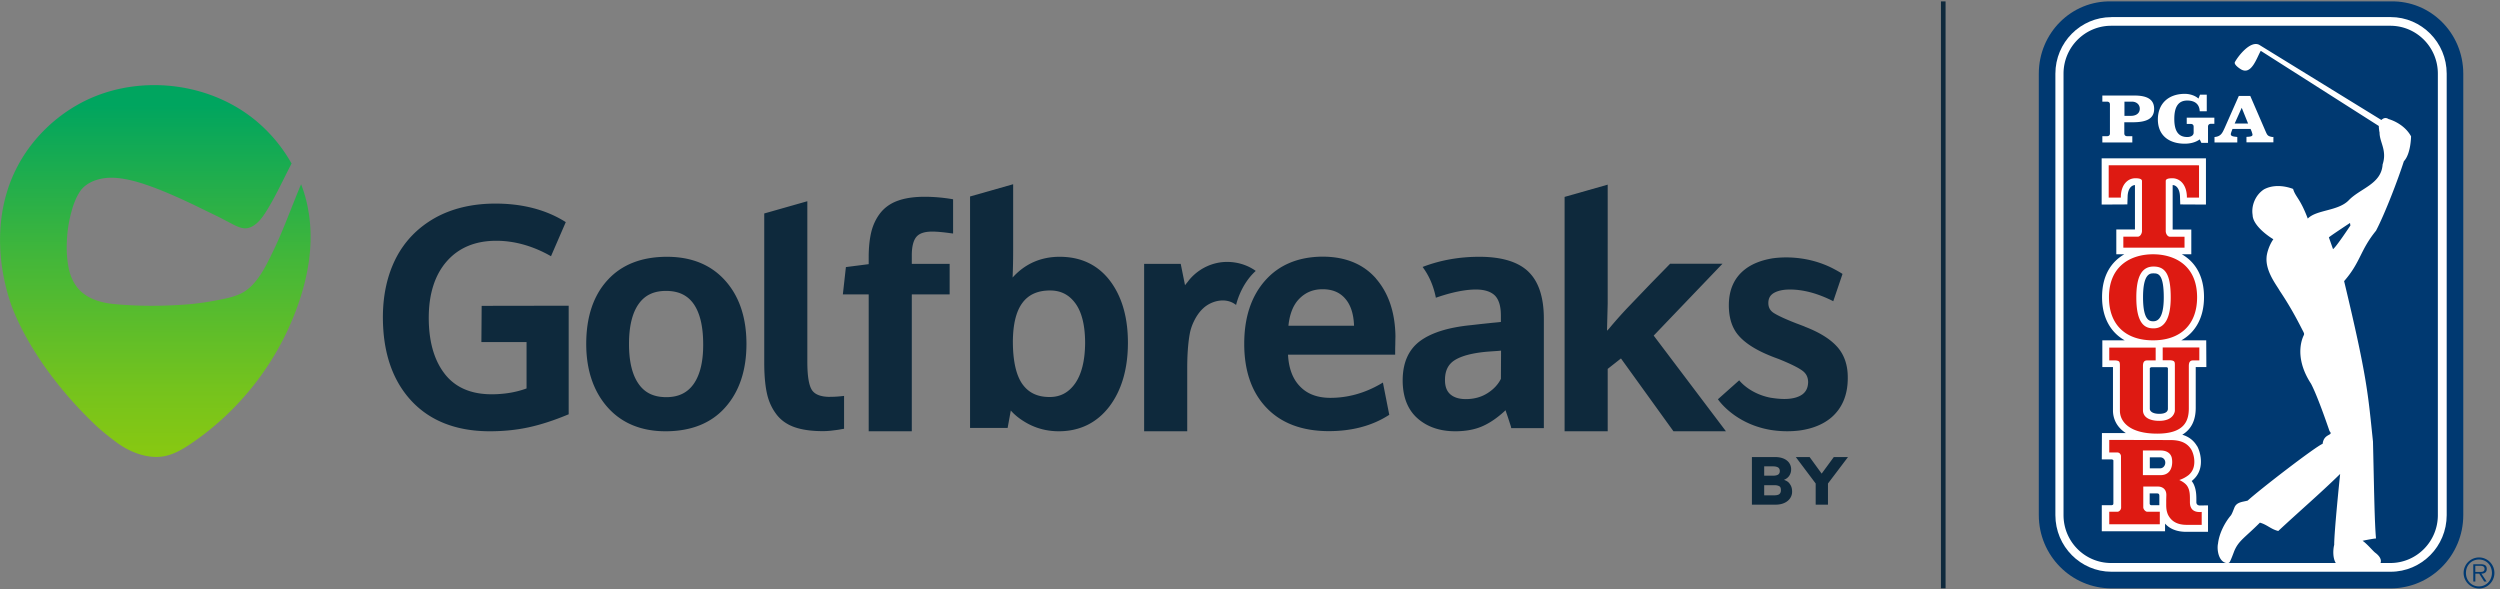 <svg xmlns="http://www.w3.org/2000/svg" width="539" height="127" xmlns:v="https://vecta.io/nano"><rect width="100%" height="100%" fill="#808080" stroke="none"/><defs><linearGradient x1="49.991%" y1="8.257%" x2="49.991%" y2="98.141%" id="A"><stop stop-color="#00a55f" offset="0%"/><stop stop-color="#45b738" offset="45.75%"/><stop stop-color="#75c31d" offset="82.02%"/><stop stop-color="#87c812" offset="100%"/></linearGradient></defs><g fill-rule="nonzero"><path d="M122.608 65.902V89.32l-.298.12c-2.89 1.2-5.658 2.102-8.25 2.672s-5.42.87-8.458.87c-7.177 0-12.895-2.222-16.945-6.605s-6.105-10.418-6.105-17.984c0-4.804.953-9.097 2.83-12.76 1.906-3.693 4.735-6.575 8.398-8.647 3.663-2.042 8.04-3.092 13.044-3.092 5.688 0 10.662 1.26 14.77 3.753l.387.24-3.187 7.356-.476-.27c-3.752-2.042-7.564-3.062-11.317-3.062-4.527 0-8.1 1.5-10.662 4.413-2.59 2.942-3.9 7.056-3.9 12.2 0 5.104 1.16 9.157 3.455 12.1 2.263 2.912 5.658 4.383 10.096 4.383 2.74 0 5.27-.42 7.535-1.26v-9.998h-9.738l.06-7.806 18.762-.03zm33.772-5.374c-3.038-3.423-7.267-5.164-12.568-5.164-5.51 0-9.828 1.71-12.865 5.074-3.038 3.333-4.556 7.956-4.556 13.72 0 5.584 1.55 10.178 4.556 13.6 3.038 3.453 7.267 5.224 12.538 5.224 5.48 0 9.828-1.71 12.865-5.134 3.038-3.393 4.586-7.986 4.586-13.69 0-5.644-1.52-10.238-4.556-13.63zm-6.8 22.217c-1.34 1.922-3.276 2.882-5.926 2.882-2.68 0-4.646-.93-5.986-2.882-1.37-1.952-2.055-4.834-2.055-8.557 0-3.783.685-6.665 2.055-8.617 1.34-1.922 3.276-2.852 5.926-2.852 2.7 0 4.646.93 5.986 2.852 1.34 1.952 2.025 4.834 2.025 8.617.03 3.693-.655 6.575-2.025 8.557zm147.088-22.698c-2.74-3.122-6.61-4.714-11.525-4.714-5.182.03-9.35 1.74-12.36 5.134s-4.527 7.956-4.527 13.66c0 5.825 1.608 10.478 4.825 13.81 3.187 3.333 7.713 5.014 13.43 5.014 4.884 0 9.173-1.11 12.716-3.333l.298-.18-1.37-6.965-.596.36c-3.425 1.952-7 2.942-10.72 2.942-2.83 0-5.063-.84-6.64-2.552-1.52-1.59-2.353-3.873-2.502-6.755h23.1v-.5c0-.4 0-.96.03-1.77 0-.81.03-1.41.03-1.77-.09-5.104-1.49-9.247-4.2-12.37zm-18.88 10.148c.268-2.522 1.042-4.474 2.323-5.765 1.37-1.41 3.038-2.072 5.033-2.072 2.144 0 3.782.69 4.973 2.132 1.132 1.35 1.727 3.273 1.817 5.735h-14.146v-.03zm-98.813 15.372c-1.936 0-3.246-.48-3.9-1.44-.685-1.02-1.013-3.092-1.013-6.125V43.384l-9.292 2.642v32.125c0 2.552.18 4.744.536 6.455.357 1.77 1.042 3.303 1.995 4.594.953 1.32 2.293 2.282 3.96 2.882 1.608.57 3.663.87 6.105.87.596 0 1.28-.03 1.995-.12s1.28-.15 1.757-.24c.268-.06.566-.1.864-.15v-7.086c-1.19.15-2.174.2-3.008.2zm60.336-25.04c-2.62-3.423-6.254-5.164-10.84-5.164-4.05 0-7.475 1.5-10.155 4.474.09-2.102.12-3.993.12-5.704V39.72l-9.292 2.642v49.9h8.1l.685-3.753c.893 1.02 2.114 1.982 3.663 2.822 1.995 1.08 4.26 1.65 6.67 1.65 4.527 0 8.2-1.8 10.9-5.314 2.65-3.483 4.02-8.136 4.02-13.78 0-5.464-1.3-9.968-3.872-13.36zm-7.505 22.127c-1.4 1.982-3.187 2.942-5.51 2.942-2.65 0-4.556-.93-5.897-2.822-1.34-1.922-2.025-5.014-2.025-9.187.06-7.386 2.68-10.96 8.01-10.96 2.323 0 4.1.9 5.48 2.792s2.085 4.774 2.085 8.557c-.03 3.753-.745 6.665-2.144 8.677zM197.596 51.04c.655-.75 1.787-1.11 3.395-1.11.953 0 2.323.12 4.02.36l.476.06v-7.386c-2.085-.36-4.14-.54-6.135-.54-2.234 0-4.1.27-5.658.81-1.578.54-2.83 1.41-3.782 2.552-.923 1.14-1.608 2.492-2.025 4.083-.387 1.53-.596 3.423-.596 5.584v1.5l-4.914.63-.655 5.885h5.57v29.513h9.292V63.47h8.16v-6.575h-8.16v-1.89c0-1.86.357-3.213 1.013-3.963zm131.93 7.536c-2.204-2.132-5.777-3.213-10.572-3.213-4.318 0-8.428.72-12.24 2.192 1.4 1.89 2.353 4.083 2.86 6.635 3.365-1.17 6.284-1.77 8.636-1.77 1.846 0 3.216.45 4.08 1.29.864.87 1.3 2.312 1.3 4.293v1.41c-.476.06-1.102.12-1.787.18l-2.56.27-2.114.24c-4.854.48-8.517 1.62-10.96 3.423-2.502 1.86-3.752 4.714-3.752 8.497 0 3.513 1.072 6.275 3.157 8.136s4.825 2.822 8.16 2.822c2.442 0 4.527-.42 6.254-1.26 1.52-.72 3.067-1.83 4.616-3.273.09.33.238.75.447 1.35l.685 2.102.09.4h7.028V68.904c.03-4.714-1.102-8.196-3.335-10.328zM323.6 81.664c-.566 1.17-1.52 2.222-2.83 3.062-1.34.87-2.92 1.32-4.735 1.32-1.46 0-2.59-.36-3.365-1.05s-1.132-1.71-1.132-3.062c0-2.012.685-3.393 2.114-4.293 1.49-.93 3.872-1.56 7.147-1.83.09 0 .328-.03 1.698-.12.476-.03.864-.06 1.132-.1l-.03 6.065zm72.516-6.875c-1.49-1.68-3.812-3.122-6.91-4.323-.238-.12-.596-.24-1.042-.42-.536-.2-.715-.27-.804-.3-2.472-.96-4.14-1.74-5.003-2.312-.745-.5-1.102-1.2-1.102-2.102 0-.96.357-1.65 1.132-2.132.834-.5 1.995-.78 3.514-.78 2.8 0 5.777.78 8.875 2.282l.476.24 1.995-5.885s-1.042-.69-2.65-1.47c-5.54-2.612-10.72-2.132-12.448-1.89-2.382.4-4.378 1.17-5.926 2.372-2.323 1.8-3.484 4.413-3.484 7.746 0 2.762.715 4.984 2.174 6.605 1.4 1.59 3.693 3.062 6.85 4.323.268.12.834.33 1.727.66 2.53 1.02 4.288 1.89 5.152 2.552.804.6 1.19 1.41 1.19 2.462-.03 1.17-.447 2.042-1.28 2.642-.893.63-2.204.96-3.842.96-.923 0-1.906-.1-2.978-.27-4.616-.9-6.76-3.753-6.76-3.753l-4.586 4.083s3.455 5.254 11.317 6.605c1.876.3 4.02.42 6.373.12 2.77-.4 5.003-1.32 6.73-2.762 2.353-2.012 3.574-4.864 3.574-8.527.03-2.762-.745-5.014-2.263-6.725zm-39.58-2.432l14.83-15.492H360.08l-.15.15-4.08 4.173-5.182 5.404c-1.34 1.44-2.62 2.882-3.782 4.293l-.417.42.15-5.855V39.81l-9.292 2.642v50.53h9.292v-13.45l2.86-2.252 11.317 15.702h11.317l-15.575-20.626zm-86.067-14.14c-2.53-1.68-5.807-2.192-8.756-1.35a10.81 10.81 0 0 0-5.42 3.603l-.268.36c-.18.2-.357.45-.536.66l-.923-4.594h-7.892v36.088h9.292v-13.66c0-3.603.298-6.005.536-7.296.15-.87.417-1.62.625-2.132.625-1.47 1.4-2.642 2.382-3.513 1.668-1.5 4.586-2.282 6.7-.84l.298.2s.923-4.353 4.23-7.326l-.268-.2z" fill="#0e293c"/><path d="M66.552 45.873l-.15-.9c-.327-1.8-.833-3.568-1.487-5.247-2.08 4.917-3.836 9.954-6.185 14.752-1.427 2.938-3.21 6.626-6.096 8.425-.15.1-.268.15-.416.24-1.814.96-4.044 1.32-6.066 1.71-2.2.4-4.43.7-6.66.84-4.876.33-9.842.33-14.72-.12-2.676-.24-5.47-.96-7.434-2.848-1.28-1.23-2.08-2.908-2.468-4.647-.446-2.04-.565-4.138-.446-6.206a27.81 27.81 0 0 1 .981-6.236c.446-1.65 1.07-3.328 2.11-4.737 1.606-1.92 4.34-2.638 6.78-2.58 3.24.1 6.57 1.23 9.575 2.37 2.825 1.11 5.62 2.37 8.355 3.688l.357.18 4.698 2.28 3.33 1.74c.892.4 1.784.8 2.795.6 1.725-.36 3.003-2.04 3.895-3.448 2.11-3.328 3.717-6.956 5.56-10.464-1.992-3.568-4.668-6.746-7.79-9.325C44.43 17.2 28.403 15.86 16.54 22.697 10.65 26.085 5.775 31.302 2.95 37.538c-3.955 8.725-3.687 18.98-.565 28.094 1.04 2.938 5.65 14.182 18.554 26.355 1.368 1.23 2.855 2.4 4.43 3.568.595.4 1.19.8 1.814 1.14 2.498 1.35 5.382 2.16 8.147 1.68 2.2-.4 4.193-1.59 6.066-2.878 10.1-6.896 18.08-17 22.4-28.544 2.557-6.746 3.895-14.002 2.765-21.078z" fill="url(#A)"/><path d="M439.566 111.057c0 8.737 7.028 15.792 15.665 15.792h60.187c8.666 0 15.665-7.086 15.665-15.792V15.883C531.083 7.146 524.054.1 515.418.3H455.23c-8.666-.2-15.665 6.845-15.665 15.582v95.175z" fill="#003971"/><path d="M455.23 3.693c-6.67 0-12.09 5.464-12.09 12.2v95.175c0 6.725 5.42 12.2 12.09 12.2h60.187c6.67 0 12.09-5.464 12.09-12.2V15.883c0-6.725-5.42-12.2-12.09-12.2H455.23z" fill="#fff"/><path d="M455.17 5.554c-5.658 0-10.274 4.624-10.274 10.328v95.175c0 5.704 4.586 10.328 10.274 10.328h60.187c5.658 0 10.245-4.624 10.245-10.328V15.883c0-5.704-4.586-10.328-10.245-10.328H455.17zm79.2 117.753c.536 0 1.3.1 1.3-.66 0-.57-.476-.66-.923-.66h-1.072v1.32h.685zm1.757 2.072h-.536l-1.072-1.7h-.834v1.7h-.447v-3.723h1.608c.983 0 1.3.36 1.3 1 0 .75-.506 1.02-1.16 1.02l1.132 1.7zm1.132-1.86c0-1.62-1.16-2.882-2.8-2.882-1.608 0-2.8 1.26-2.8 2.882 0 1.65 1.2 2.912 2.8 2.912s2.8-1.3 2.8-2.912h0zm-6.105 0a3.34 3.34 0 0 1 3.335-3.333c1.817 0 3.306 1.5 3.306 3.333 0 1.86-1.5 3.363-3.306 3.363-1.846-.03-3.335-1.53-3.335-3.363h0z" fill="#003971"/><path d="M454.903 28.763c0 .4-.238.6-.625.6h-1.013v1.35h6.462v-1.35h-1.102c-.417 0-.625-.24-.625-.6V26.36h1.817c3.008 0 4.616-.78 4.616-2.882s-1.578-2.882-4.288-2.882h-6.88v1.32h1.013c.417 0 .625.24.625.6v6.245zM458 21.917h1.668c.923 0 1.668.6 1.668 1.53 0 .96-.774 1.53-1.906 1.53h-1.4v-3.062H458zm19.447 4.773h-.745c-.417 0-.655.24-.655.6v3.513h-1.43l-.357-.75c-.953.7-2.174.93-3.216.93-3.425 0-5.807-1.8-5.807-5.224 0-3.453 2.323-5.524 5.807-5.524.953 0 2.144.3 2.948 1.02l.328-.84h1.46v3.573h-1.52c-.06-1.5-1.013-2.312-2.68-2.312-1.906 0-2.8 1.32-2.8 3.963s.893 3.903 2.8 3.903c.625 0 1.37-.24 1.37-.96v-1.26c0-.4-.238-.6-.625-.6h-.864v-1.35h5.956v1.32h.03zm4.348-.06l1.52-3.393 1.37 3.393h-2.9zm8.16 2.912c-1.102-.18-1.132-.42-1.55-1.35l-3.246-7.506h-2.472l-3.067 6.935c-.476 1.02-.774 1.8-2.174 1.922v1.17h4.914v-1.17l-.15-.03c-.387-.06-1.25-.06-1.25-.57 0-.18.12-.48.18-.66l.18-.48h3.9l.208.48c.06.2.208.57.208.78 0 .45-.983.42-1.3.45v1.17h5.807v-1.17l-.18.03zM503 53.712l-.893-2.522c-.03-.1 4.556-3.122 4.556-3.122a4.21 4.21 0 0 0 .09.54s-3.097 4.684-3.752 5.104h0zm15.248-18.915c1.55-1.6 1.578-5.404 1.578-5.404-1.578-2.882-4.854-3.723-4.854-3.723-.745-.5-1.3-.03-1.55.2h0L487.096 9.668c-1.906-1-4.556 2.432-5.24 3.693-.268.45.596 1.14 1.16 1.5 2.382 1.6 3.544-2.462 4.408-3.903l25.463 16.213c-.06.03.1 1.35.15 1.38-.03 2.102 1.668 3.843.655 6.905-.268 4.263-4.854 5.134-7.356 7.776-2.293 2.282-6.85 1.982-8.726 3.843l-.06.06s0-.06-.03-.1c-1.638-4.323-2.62-4.564-3.127-6.305-1.995-.75-4.378-.93-6.284.1-1.846 1.2-2.77 3.513-2.442 5.524.03 2.072 2.948 4.323 4.467 5.224-.983 1.4-1.43 3.152-1.46 3.903-.238 3.062 2.174 6.005 2.83 7.206 2.86 4.263 4.467 7.656 5.093 8.827.1.24.238.42.12.72-.03.1-2.472 4.353 1.55 10.508 1.638 3.152 3.96 10.208 4 10.238.923 1-1.25.4-1.5 2.702-1.578.63-13.5 9.818-16.17 12.25-1.072.3-2.442.27-2.9 1.62-.06.1-.476 1.3-.745 1.6-1.132 1.32-2.472 3.693-2.74 6.005-.268 1.2.03 3.483 1.4 4.113.625.27.893.1 1.042 0 .18-.1.953-2.192 1.042-2.432.953-2.312 2.353-2.942 5.54-6.155 1.608.45 2.323 1.4 3.96 1.8 4.467-4.173 8.964-8.016 13.342-12.3-.685 6.635-1.3 13.45-1.28 15.282-.298 1.17-.328 3.152.506 4.143 0 0 7.296.42 8.696.33.685-.06.745-.48.745-.48s.655-1-1.132-2.312c-.506-.4-1.757-1.922-2.7-2.552 1.25-.27 2.6-.5 2.9-.5-.328-3.483-.417-11.02-.655-20.896-1.072-10.208-1.2-13.66-6.224-34.587 3.574-4.083 3.425-6.635 6.88-10.87 1.906-3.633 4.735-11 5.986-14.922h0zM463.5 100.97v-2.372h2.234c.625 0 1.102.48 1.102 1.14 0 .75-.566 1.23-1.072 1.23H463.5zm.357 7.956c-.387 0-.387-.36-.387-.36v-2.192h1.43c.447 0 .655.06.655.57v1.982h-1.698zm2.65-44.825c0 3.423-.745 5.164-2.234 5.164-.715 0-2.234 0-2.234-5.164s1.55-5.164 2.234-5.164c.953 0 2.234 0 2.234 5.164h0zm-2.68 15.072h3.306s.268.03.268.27v8.677c0 .63-.536 1.1-1.876 1.1s-2.025-.5-2.025-1.1v-8.677c0-.2.328-.27.328-.27h0zm10.453 29.813c-.15 0-.745-.06-.745-.72v-.7c0-1.08-.1-2.192-.596-3.213-.12-.24-.268-.45-.417-.66.06-.03.12-.06.18-.12l.06-.06c1.16-1 1.757-2.342 1.757-3.993 0-1.1-.268-2.282-.774-3.273l-.06-.06c-.715-1.23-1.787-2.042-3.187-2.462 1.906-1.14 2.9-3.062 2.9-5.795v-8.797h2.293l-.03-5.765h-5.36c3.097-1.74 4.884-4.984 4.884-9.307 0-4.744-2.025-7.656-4.795-9.247h2.055V49.48h-4.02V39.9c.893.03 1.52.96 1.578 2.402l.06 1.77 5.54.03v-9.968h-22.485v9.968l5.54-.03.06-1.77c.06-1.44.685-2.342 1.578-2.402v9.578h-4.02v5.344H458c-2.77 1.6-4.795 4.504-4.795 9.247 0 4.323 1.787 7.566 4.884 9.307h-4.825v5.765h2.293v9.36c0 1.77.804 3.603 2.77 4.864h-5.152l-.03 5.674s1.698.03 2.174 0c0 .06.387 0 .328.4v9.067c0 .48-.328.33-.328.42h-2.174v5.614h13.64v-1.65c1.042 1.17 2.6 1.77 4.556 1.77h4.705v-5.704l-1.757.03z" fill="#fff"/><path d="M473.784 35.638h-19.15v6.965h2.62v-.33c.12-2.672 1.638-3.843 3.127-3.843.953 0 1.43.2 1.43.6V49.8c0 .57-.387 1.23-.923 1.23h-3.097v2.372h13.193V51.04h-3.127c-.536 0-.923-.63-.923-1.23V39.03c0-.42.476-.6 1.43-.6 1.5 0 3.008 1.2 3.127 3.843v.33h2.62v-6.965h-.328zm.386 39.272h-7.892v2.762h1.46c.506 0 .834.1.983.24.18.18.18.45.18.9V88.6c-.06.45-.506 2.132-3.365 2.132-2.204 0-3.514-.84-3.514-2.282v-9.548c0-1.1.506-1.2.983-1.2h1.757V74.94h-10.006v2.76h1.132c.506 0 .834.1.983.24.18.2.18.54.18.87v9.728c0 2.402 2.114 4.954 8.04 4.954 6.046 0 6.82-2.942 6.82-5.494V78.9c0-1.1.506-1.2.983-1.2h1.28V74.9zm-9.856-4.114c-1.578 0-3.723-.57-3.723-6.665 0-4.594 1.22-6.665 3.723-6.665 2.62 0 3.693 1.83 3.693 6.665 0 4.443-1.28 6.665-3.693 6.665h0zm-.12-15.973c-4.586 0-9.5 2.342-9.5 9.277 0 5.885 3.544 9.277 9.5 9.277 5.926 0 9.5-3.393 9.5-9.277 0-6.935-4.914-9.277-9.5-9.277h0zm-2.174 42.303h3.812c1.25 0 2.114.54 2.382 1.5.15.6.18 1.53-.1 2.282-.357 1-1.16 1.53-2.293 1.53h-3.812v-5.314zm12.33 13.27c-.655 0-2.204-.06-2.204-2.132v-.72c0-.8-.03-1.77-.447-2.522-.387-.8-1.34-1.3-1.846-1.53a6.64 6.64 0 0 0 2.025-1.081c.804-.7 1.22-1.62 1.22-2.852 0-.87-.208-1.8-.625-2.582-.864-1.44-2.293-2.102-4.556-2.102l-13.163-.03v2.702h1.698c.745 0 .834.75.834.75l.03 11.14c0 .45-.417.9-.804.9h-1.757v2.702h10.9v-2.702h-2.7c-.387 0-.864-.54-.864-.96v-4.474h3.246c.357 0 1.757.18 1.727 1.86l-.03 1.17c.03 1.02-.1 1.83.357 2.972.745 1.53 2.055 2.252 4.08 2.252h3.216v-2.792l-.328.03z" fill="#de1a12"/><path d="M419.466.296V126.85h-1V.296zM395.37 98.538l-2.62 3.573-2.6-3.573h-2.978l4.288 5.704v4.564h2.65v-4.564l4.318-5.704h-3.067zm-12.865 8.257h-2.144v-2.192h2.144c.536 0 .893.1 1.132.24s.328.45.328.84-.12.66-.328.84-.596.27-1.132.27m-2.144-6.245h1.906c.506 0 .864.1 1.102.24.238.18.357.42.357.78 0 .33-.12.6-.357.75s-.596.24-1.102.24h-1.906v-2.012zm4.23 2.912c.506-.18.893-.48 1.16-.87a2.44 2.44 0 0 0 .417-1.38 2.36 2.36 0 0 0-.953-1.952c-.625-.482-1.5-.72-2.56-.72h-4.944v10.268h5.063c.745 0 1.37-.12 1.906-.36s.953-.57 1.25-1a2.46 2.46 0 0 0 .447-1.47c0-.63-.15-1.17-.476-1.6-.238-.42-.685-.72-1.3-.93" fill="#0e293c"/></g></svg>